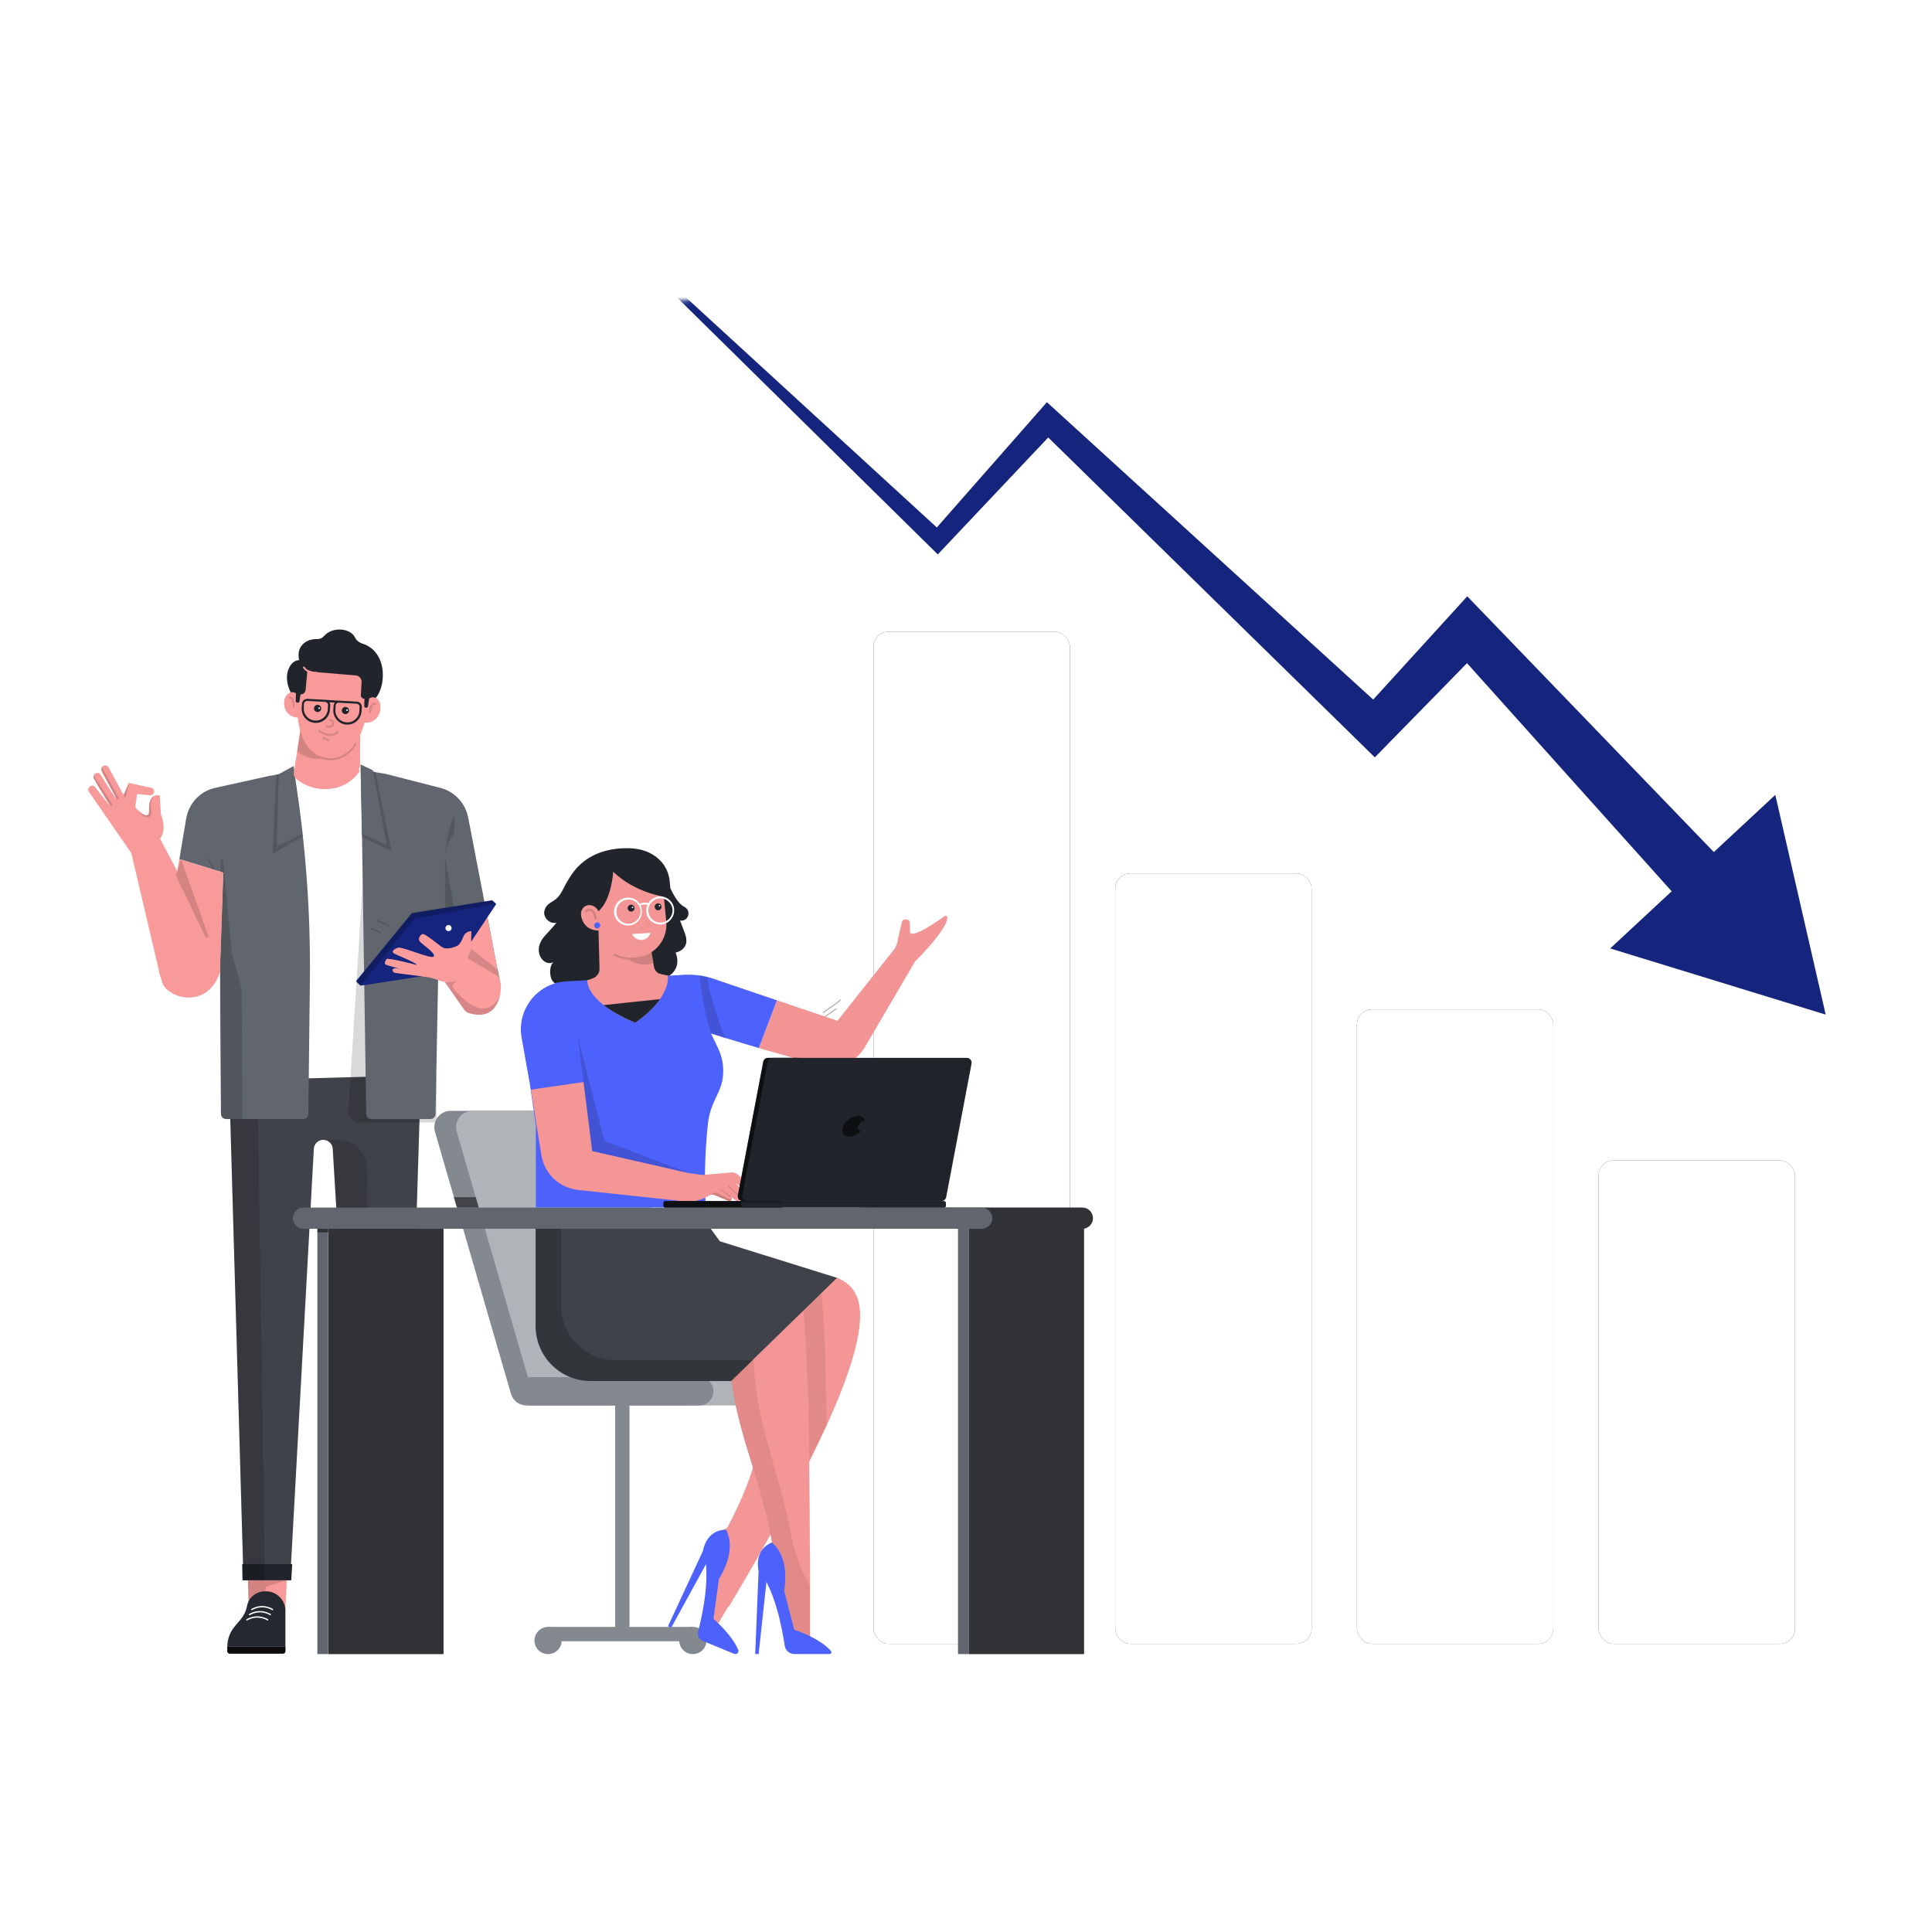 <svg width="400" height="400" viewBox="0 0 400 400" fill="none" xmlns="http://www.w3.org/2000/svg">
<g clip-path="url(#clip0_211_2354)">
<path d="M380.714 342.982H46.041L12.697 184.29C11.555 178.918 12.883 173.299 16.279 169.007L92.908 72.094C96.088 68.081 100.811 65.549 105.905 65.117L319.769 47.457C326.715 46.87 333.384 50.267 337.058 56.194L403.591 163.913C405.907 167.649 406.802 172.095 406.154 176.448L380.714 342.982Z" fill="white" fill-opacity="0.25"/>
<mask id="mask0_211_2354" style="mask-type:alpha" maskUnits="userSpaceOnUse" x="12" y="47" width="395" height="296">
<path d="M380.713 342.982H46.04L12.696 184.29C11.554 178.918 12.882 173.299 16.278 169.008L92.907 72.095C96.087 68.081 100.81 65.55 105.905 65.117L319.768 47.458C326.714 46.871 333.383 50.267 337.057 56.195L403.59 163.914C405.906 167.649 406.801 172.095 406.153 176.449L380.713 342.982Z" fill="#F0F0F0"/>
</mask>
<g mask="url(#mask0_211_2354)">
<path d="M377.99 210.063L333.375 196.365L346.1 184.531L303.73 137.303L287.658 153.72L284.647 156.801L281.678 153.892L217.026 90.574L195.551 113.31L194.157 114.785L192.764 113.409L115.169 36.958L193.958 109.207L215.061 85.195L216.754 83.269L218.713 85.059L284.305 144.84L300.438 127.132L303.782 123.462L307.346 127.157L354.831 176.41L367.557 164.574L377.99 210.063Z" fill="#15247C"/>
<g filter="url(#filter0_i_211_2354)">
<rect x="187.105" y="130.786" width="40.659" height="209.551" rx="3.128" fill="#15247C"/>
<rect x="187.105" y="130.786" width="40.659" height="209.551" rx="3.128" fill="white"/>
</g>
<g filter="url(#filter1_i_211_2354)">
<rect x="237.147" y="180.827" width="40.659" height="159.509" rx="3.128" fill="#15247C"/>
<rect x="237.147" y="180.827" width="40.659" height="159.509" rx="3.128" fill="white"/>
</g>
<g filter="url(#filter2_i_211_2354)">
<rect x="287.188" y="208.977" width="40.659" height="131.36" rx="3.128" fill="#15247C"/>
<rect x="287.188" y="208.977" width="40.659" height="131.36" rx="3.128" fill="white"/>
</g>
<g filter="url(#filter3_i_211_2354)">
<rect x="337.23" y="240.253" width="40.659" height="100.084" rx="3.128" fill="#15247C"/>
<rect x="337.23" y="240.253" width="40.659" height="100.084" rx="3.128" fill="white"/>
</g>
</g>
<path d="M87.138 222.623L83.931 327.181H74.277L68.89 237.839C68.833 236.802 67.968 235.995 66.932 235.995C65.895 235.995 65.03 236.802 64.973 237.869L60.07 327.178H50.416L47.447 223.699L87.138 222.623Z" fill="#3F4249"/>
<path d="M82.924 333.232L83.183 324.817H74.998L75.373 333.489L82.924 333.232Z" fill="#F99A9A"/>
<path opacity="0.15" d="M75.086 327.177L75.346 333.488L77.305 333.431L77.247 329.713C77.247 329.108 77.649 328.588 78.227 328.443L83.126 327.174L75.086 327.177Z" fill="black"/>
<path d="M51.51 333.232L51.253 324.817H59.466L59.091 333.489L51.51 333.232Z" fill="#F99A9A"/>
<path d="M75.372 340.841V333.492C75.372 331.274 77.189 329.457 79.407 329.457H79.58C81.396 329.457 82.98 330.727 83.325 332.513C83.527 333.58 84.017 334.559 84.709 335.366L85.861 336.721C86.84 337.872 87.387 339.344 87.387 340.841H75.372Z" fill="#242830"/>
<path d="M82.321 333.374C82.378 333.374 82.436 333.343 82.466 333.286C82.496 333.198 82.496 333.114 82.409 333.083C80.045 331.756 77.971 333.083 77.971 333.083C77.914 333.141 77.883 333.228 77.941 333.286C77.998 333.343 78.086 333.374 78.144 333.316C78.174 333.316 80.075 332.077 82.263 333.316C82.263 333.374 82.291 333.374 82.321 333.374Z" fill="white"/>
<path d="M82.81 334.413C82.868 334.413 82.925 334.383 82.955 334.325C82.985 334.238 82.985 334.153 82.898 334.123C80.534 332.796 78.46 334.123 78.46 334.123C78.403 334.18 78.373 334.268 78.43 334.325C78.488 334.383 78.575 334.413 78.633 334.356C78.663 334.356 80.564 333.116 82.753 334.356C82.753 334.413 82.78 334.413 82.81 334.413Z" fill="white"/>
<path d="M83.328 335.509C83.385 335.509 83.443 335.479 83.473 335.422C83.503 335.334 83.503 335.249 83.415 335.219C81.052 333.892 78.978 335.219 78.978 335.219C78.921 335.277 78.89 335.364 78.948 335.422C79.005 335.479 79.093 335.509 79.15 335.452C79.181 335.452 81.082 334.213 83.27 335.452C83.3 335.509 83.328 335.509 83.328 335.509Z" fill="white"/>
<path opacity="0.5" d="M86.871 342.366H75.89C75.603 342.366 75.37 342.137 75.37 341.847V340.867H87.388V341.847C87.391 342.137 87.162 342.366 86.871 342.366Z" fill="black"/>
<path d="M84.133 327.178L84.221 323.834H73.847L74.046 327.178H84.133Z" fill="#4D61FC"/>
<path d="M73.847 323.834L74.046 327.178H84.133L84.221 323.834H73.847Z" fill="#21252B"/>
<path opacity="0.15" d="M66.929 235.991C67.966 235.991 68.83 236.798 68.887 237.835L74.074 323.834H77.157L75.918 241.698C75.861 238.527 73.294 235.991 70.127 235.991H66.929Z" fill="black"/>
<path opacity="0.2" d="M74.046 327.178L73.847 323.834H77.159L77.217 327.178H74.046Z" fill="black"/>
<path opacity="0.15" d="M51.336 327.177L51.508 333.229L54.939 333.344L54.882 329.251C54.882 328.876 55.111 328.501 55.486 328.386L59.349 327.147H51.336V327.177Z" fill="black"/>
<path opacity="0.15" d="M47.471 224.466L50.415 327.178H51.337L51.252 324.817H54.825L53.314 224.125L47.471 224.466Z" fill="black"/>
<path d="M59.09 340.841V333.492C59.09 331.274 57.274 329.457 55.055 329.457H54.883C53.066 329.457 51.482 330.727 51.138 332.513C50.935 333.58 50.446 334.559 49.753 335.366L48.602 336.721C47.622 337.872 47.075 339.344 47.075 340.841H59.09Z" fill="#242830"/>
<path d="M52.115 333.374C52.146 333.374 52.173 333.374 52.203 333.344C54.422 332.105 56.323 333.314 56.323 333.344C56.38 333.401 56.495 333.374 56.526 333.314C56.583 333.256 56.556 333.141 56.495 333.111C56.465 333.111 54.422 331.757 52.058 333.111C51.97 333.141 51.97 333.256 52.001 333.314C52.028 333.347 52.085 333.374 52.115 333.374Z" fill="white"/>
<path d="M51.655 334.414C51.685 334.414 51.712 334.414 51.742 334.384C53.961 333.145 55.862 334.354 55.862 334.384C55.92 334.441 56.035 334.414 56.065 334.354C56.122 334.296 56.095 334.181 56.035 334.151C56.004 334.151 53.961 332.797 51.597 334.151C51.51 334.181 51.51 334.296 51.54 334.354C51.54 334.384 51.597 334.414 51.655 334.414Z" fill="white"/>
<path d="M51.108 335.508C51.138 335.508 51.165 335.508 51.195 335.478C53.414 334.239 55.315 335.448 55.315 335.478C55.373 335.536 55.488 335.508 55.518 335.448C55.575 335.39 55.548 335.276 55.488 335.245C55.457 335.245 53.414 333.891 51.05 335.245C50.963 335.276 50.963 335.39 50.993 335.448C51.02 335.478 51.05 335.508 51.108 335.508Z" fill="white"/>
<path d="M47.59 342.366H58.572C58.859 342.366 59.091 342.137 59.091 341.847V340.867H47.046V341.847C47.043 342.137 47.3 342.366 47.59 342.366Z" fill="#3F4249"/>
<path opacity="0.5" d="M86.871 342.366H75.89C75.603 342.366 75.37 342.137 75.37 341.847V340.867H87.388V341.847C87.391 342.137 87.162 342.366 86.871 342.366Z" fill="black"/>
<path opacity="0.8" d="M86.871 342.366H75.89C75.603 342.366 75.37 342.137 75.37 341.847V340.867H87.388V341.847C87.391 342.137 87.162 342.366 86.871 342.366Z" fill="black"/>
<path opacity="0.8" d="M47.59 342.366H58.572C58.859 342.366 59.091 342.137 59.091 341.847V340.867H47.046V341.847C47.043 342.137 47.3 342.366 47.59 342.366Z" fill="black"/>
<path d="M60.503 323.834L60.3 327.178H50.214L50.156 323.834H60.503Z" fill="#21252B"/>
<path opacity="0.2" d="M54.826 323.834V327.178H50.214L50.156 323.834H54.826Z" fill="black"/>
<path d="M128.151 181.1C128.151 181.097 128.151 181.094 128.151 181.094C128.055 181.045 127.961 180.991 127.864 180.939C127.958 180.994 128.055 181.045 128.151 181.1Z" fill="#FFD16E"/>
<path d="M94.427 171.344H89.952V172.622H94.427V171.344Z" fill="#15247C"/>
<path d="M94.653 187.516H90.178V188.794H94.653V187.516Z" fill="#15247C"/>
<path d="M60.738 158.622L67.898 156.896L76.24 159.134V222.196H59.332L60.738 158.622Z" fill="white"/>
<path opacity="0.15" d="M75.922 169.458L72.118 230.251C72.118 231.433 73.045 232.392 74.228 232.392H90.401V223.187L75.922 169.458Z" fill="black"/>
<path d="M79.821 160.219L90.944 163.064C94.013 163.767 96.378 166.228 96.953 169.36L103.474 203.177L90.721 201.898L90.177 230.664C90.177 231.24 89.698 231.687 89.122 231.687H76.881C76.305 231.687 75.858 231.24 75.826 230.664L74.739 159.388L79.821 160.219Z" fill="#61656D"/>
<path d="M60.9 159.869C63.233 174.124 64.32 188.539 64.16 202.986L63.84 230.666C63.84 231.241 63.361 231.688 62.785 231.688H46.804C46.229 231.688 45.781 231.241 45.749 230.666L45.558 200.236L46.225 180.663L37.138 177.867L38.526 169.585C39.037 166.357 41.434 163.768 44.631 163.097L53.9 161.051C56.201 160.508 58.534 160.124 60.9 159.869Z" fill="#61656D"/>
<path d="M92.224 201.931L103.474 203.177L100.278 186.717L92.224 187.995V201.931Z" fill="#FC9D9D"/>
<path opacity="0.15" d="M42.681 177.416C42.681 177.416 44.407 178.95 45.685 182.914L42.681 177.416Z" fill="black"/>
<path opacity="0.15" d="M92.126 190.585V177.416L94.587 191.16C94.938 193.333 96.089 195.283 97.815 196.657L103.185 200.876L103.632 203.529L93.98 200.301L92.094 190.489" fill="black"/>
<path d="M95.993 193.013C95.993 193.013 96.856 191.863 97.144 193.013L96.856 198.159L95.418 194.707L95.993 193.013Z" fill="#FC9D9D"/>
<path opacity="0.15" d="M95.993 193.013C95.993 193.013 96.856 191.863 97.144 193.013L96.856 198.159L95.418 194.707L95.993 193.013Z" fill="black"/>
<path opacity="0.15" d="M94.141 168.531C92.702 171.407 92.127 176.841 92.127 176.841C92.127 176.841 92.83 173.549 93.981 172.686" fill="black"/>
<path opacity="0.15" d="M45.525 211.169L45.749 230.666C45.749 231.241 46.229 231.689 46.804 231.689H50.192L50.032 204.744L47.986 197.201L46.165 178.088C46.165 177.96 46.069 177.864 45.941 177.864C45.813 177.864 45.717 177.96 45.717 178.088L45.525 211.169Z" fill="black"/>
<path d="M96.409 198.159L102.769 201.931C103.344 202.282 103.568 202.954 103.664 203.689C103.92 205.83 102.929 211.551 97.08 209.762C96.632 209.634 96.281 209.346 96.025 208.962L92.189 203.369L96.409 198.159Z" fill="#FC9D9D"/>
<path opacity="0.15" d="M94.044 203.529C95.099 202.57 96.218 200.876 96.537 198.319L96.026 198.031L91.967 203.465L92.606 204.168L96.058 208.93C96.314 209.314 96.697 209.602 97.113 209.73C101.204 210.976 102.898 208.803 103.505 206.15C100.661 211.871 95.706 206.821 93.98 204.775C93.661 204.456 93.693 203.88 94.044 203.529Z" fill="black"/>
<path opacity="0.15" d="M80.493 191.671L78.128 190.584" stroke="black" stroke-width="0.288" stroke-miterlimit="10" stroke-linecap="round"/>
<path opacity="0.15" d="M78.83 193.11L76.977 192.311" stroke="black" stroke-width="0.288" stroke-miterlimit="10" stroke-linecap="round"/>
<path opacity="0.15" d="M57.224 160.348L56.425 176.809L62.721 173.133L60.9 159.869L57.224 160.348Z" fill="black"/>
<path d="M57.704 160.285L57.288 175.211L62.562 172.686L60.804 158.591L57.704 160.285Z" fill="#61656D"/>
<path opacity="0.15" d="M77.68 159.645L81.036 176.17L74.931 173.325L74.644 158.91L77.68 159.645Z" fill="black"/>
<path d="M74.644 158.271L74.931 172.686L80.077 174.891L77.201 159.486L74.644 158.271Z" fill="#61656D"/>
<path opacity="0.15" d="M45.557 194.068L42.681 195.027L45.525 192.886L45.557 194.068Z" fill="black"/>
<path d="M85.287 189.082L73.717 203.114L74.612 204.073L93.406 201.196L102.739 187.165L101.876 186.397L85.287 189.082Z" fill="#15247C"/>
<path opacity="0.2" d="M74.642 203.977L85.829 190.233L102.769 187.037L101.811 186.397L85.19 188.954L73.684 203.338L74.642 203.977Z" fill="black"/>
<path d="M92.863 192.79C93.216 192.79 93.502 192.504 93.502 192.15C93.502 191.797 93.216 191.511 92.863 191.511C92.51 191.511 92.224 191.797 92.224 192.15C92.224 192.504 92.51 192.79 92.863 192.79Z" fill="white"/>
<path d="M97.591 192.789C96.856 192.789 96.184 193.237 95.929 193.94C95.641 194.675 95.225 195.506 94.778 195.762C93.947 196.209 92.509 196.593 91.742 196.209C90.975 195.826 87.938 193.109 87.427 193.396C86.915 193.684 86.436 194.387 86.979 194.994C87.522 195.602 90.335 197.424 89.792 198.031C89.249 198.638 83.335 195.953 82.441 196.209C81.546 196.465 81.002 197.008 81.514 197.36C82.025 197.711 86.084 199.245 86.308 199.789C86.308 199.789 80.235 198.191 80.011 198.574C79.788 198.958 79.404 199.565 80.011 199.789C80.619 200.013 85.861 201.387 86.308 201.611C87.075 201.93 87.842 202.154 88.641 202.282C89.472 202.506 90.271 202.761 91.102 203.049C92.317 203.465 93.659 203.433 94.874 202.953L95.481 202.697C96.44 202.314 97.047 201.355 96.983 200.332L96.856 198.255L97.527 196.561L97.591 192.789Z" fill="#FC9D9D"/>
<path d="M85.83 200.78L81.674 200.46C81.674 200.46 81.003 200.684 81.355 201.132C81.515 201.323 81.706 201.419 81.962 201.451L89.026 202.378L85.83 200.78Z" fill="#FC9D9D"/>
<path d="M74.629 146.56L74.541 158.433C74.541 158.72 74.453 159.01 74.281 159.24L74.453 159.69C71.573 163.985 65.346 164.572 61.368 161.286C60.966 160.942 60.764 160.422 60.848 159.902L63.009 145.607L74.629 146.56Z" fill="#F99A9A"/>
<path d="M61.748 140.68C61.748 140.68 59.384 156.301 68.002 156.933C76.417 157.568 76.677 141.774 76.677 141.774L76.907 137.249L66.07 135.348L63.332 136.759L61.748 140.68Z" fill="#F99A9A"/>
<path opacity="0.15" d="M61.544 155.639L62.179 151.344C62.956 154.11 64.57 156.416 67.396 156.878H67.366C67.568 156.909 67.768 156.936 67.97 156.966C70.219 157.138 72.09 156.101 73.505 153.883C73.562 153.795 73.677 153.768 73.765 153.825C73.852 153.883 73.88 153.998 73.822 154.085C72.323 156.449 70.334 157.543 67.943 157.371C67.423 157.341 66.933 157.226 66.474 157.084C64.945 157.25 63.185 156.875 61.544 155.639Z" fill="black"/>
<path d="M63.791 137.191C63.791 137.191 61.053 135.375 59.756 138.488C58.662 141.112 60.506 143.965 60.506 143.965L62.09 143.793C62.752 143.763 63.214 143.448 63.272 142.814L63.791 137.191Z" fill="#21252B"/>
<path d="M61.83 135.29C61.6 138.259 64.136 139.036 65.173 139.123L73.676 139.843C74.368 139.9 74.885 140.505 74.858 141.197L74.713 143.905C74.683 144.28 74.942 144.597 75.317 144.655L75.837 144.712L76.415 145.432C79.758 144.625 81.142 135.142 75.003 133.241C74.368 133.039 73.764 132.549 73.477 131.944C72.582 130.101 68.924 129.611 67.078 131.684C66.675 132.147 66.213 132.319 65.608 132.319C63.387 132.265 61.945 133.649 61.83 135.29Z" fill="#21252B"/>
<path d="M75.81 145.637C75.925 144.543 77.222 143.966 78.086 144.685L78.117 144.715C79.586 145.985 78.636 149.96 75.408 149.615L75.81 145.637Z" fill="#F99A9A"/>
<path d="M59.758 143.533L59.788 143.503C60.74 142.925 61.922 143.675 61.892 144.772L61.716 148.578C58.461 148.46 58.144 144.57 59.758 143.533Z" fill="#F99A9A"/>
<path d="M75.408 146.126C75.377 146.329 75.553 146.501 75.752 146.528C75.955 146.558 76.154 146.413 76.184 146.241L76.559 143.675L75.492 143.705L75.408 146.126Z" fill="#21252B"/>
<path d="M61.227 145.091C61.197 145.293 61.372 145.465 61.572 145.493C61.774 145.523 61.974 145.378 62.004 145.205L62.379 142.639L61.312 142.669L61.227 145.091Z" fill="#21252B"/>
<path d="M65.117 139.498C65.377 139.528 65.519 139.498 65.549 139.498C65.637 139.498 65.721 139.41 65.721 139.295C65.721 139.208 65.633 139.123 65.519 139.123C65.489 139.123 63.79 139.211 63.07 138.086C63.013 137.999 62.898 137.971 62.81 138.029C62.723 138.086 62.696 138.201 62.753 138.289C63.388 139.238 64.512 139.471 65.117 139.498Z" fill="#F99A9A"/>
<path d="M71.514 147.855C71.928 147.855 72.264 147.52 72.264 147.106C72.264 146.691 71.928 146.356 71.514 146.356C71.1 146.356 70.765 146.691 70.765 147.106C70.765 147.52 71.1 147.855 71.514 147.855Z" fill="#21252B"/>
<path d="M71.862 147.194C71.959 147.194 72.034 147.115 72.034 147.021C72.034 146.925 71.956 146.849 71.862 146.849C71.768 146.849 71.689 146.928 71.689 147.021C71.689 147.118 71.765 147.194 71.862 147.194Z" fill="white"/>
<path d="M65.752 147.424C66.166 147.424 66.501 147.088 66.501 146.674C66.501 146.26 66.166 145.924 65.752 145.924C65.338 145.924 65.002 146.26 65.002 146.674C65.002 147.088 65.338 147.424 65.752 147.424Z" fill="#21252B"/>
<path d="M66.095 146.789C66.192 146.789 66.267 146.71 66.267 146.617C66.267 146.523 66.189 146.444 66.095 146.444C66.001 146.444 65.923 146.523 65.923 146.617C65.923 146.713 65.998 146.789 66.095 146.789Z" fill="white"/>
<g opacity="0.45">
<path opacity="0.3" d="M68.256 150.652L67.652 150.594C67.537 150.594 67.449 150.479 67.449 150.364C67.449 150.25 67.564 150.162 67.679 150.162L68.284 150.219C68.543 150.25 68.746 150.047 68.773 149.787C68.8 149.527 68.601 149.325 68.341 149.297C68.226 149.297 68.138 149.183 68.138 149.068C68.138 148.953 68.253 148.865 68.368 148.865C68.858 148.895 69.233 149.328 69.175 149.817C69.181 150.334 68.749 150.682 68.256 150.652Z" fill="black"/>
</g>
<path d="M62.524 145.752L62.466 146.586C62.379 148.2 63.618 149.585 65.232 149.669C66.846 149.757 68.231 148.518 68.315 146.904L68.373 146.069C68.403 145.809 68.315 145.607 68.2 145.407L69.325 145.465C69.18 145.637 69.065 145.867 69.065 146.1L69.007 146.934C68.92 148.548 70.159 149.932 71.773 150.017C73.387 150.105 74.772 148.865 74.856 147.251L74.914 146.417C74.944 145.812 74.512 145.293 73.904 145.265L70.244 145.063H70.213L67.36 144.891L66.928 144.86L63.672 144.688C63.071 144.658 62.554 145.09 62.524 145.752ZM70.162 145.492H70.192L73.853 145.695C74.197 145.725 74.488 146.039 74.457 146.387L74.4 147.221C74.343 148.575 73.161 149.642 71.776 149.555C70.422 149.497 69.355 148.315 69.443 146.931L69.5 146.097C69.497 145.725 69.814 145.465 70.162 145.492ZM62.929 145.725C62.959 145.38 63.273 145.09 63.621 145.12L66.876 145.293L67.309 145.323C67.653 145.353 67.943 145.667 67.913 146.015L67.856 146.849C67.798 148.203 66.617 149.27 65.232 149.183C63.878 149.125 62.811 147.943 62.899 146.559L62.929 145.725Z" fill="#21252B"/>
<g opacity="0.45">
<path opacity="0.3" d="M76.616 147.714C76.731 147.714 76.818 147.627 76.845 147.512L76.903 147.049C76.96 146.56 77.105 146.215 77.305 146.04C77.477 145.895 77.65 145.925 77.65 145.925C77.764 145.955 77.879 145.868 77.909 145.753C77.94 145.638 77.852 145.523 77.737 145.493C77.707 145.493 77.392 145.435 77.045 145.665C76.728 145.895 76.525 146.357 76.468 146.962L76.41 147.424C76.416 147.569 76.501 147.684 76.616 147.714Z" fill="black"/>
</g>
<g opacity="0.45">
<path opacity="0.3" d="M60.767 146.532C60.652 146.532 60.565 146.417 60.565 146.302V145.84C60.595 145.35 60.507 145.005 60.305 144.803C60.16 144.63 59.987 144.63 59.96 144.63C59.845 144.63 59.758 144.543 59.73 144.428C59.73 144.313 59.818 144.225 59.933 144.198C59.963 144.198 60.308 144.198 60.568 144.485C60.855 144.773 60.97 145.235 60.943 145.87V146.332C60.997 146.444 60.909 146.532 60.767 146.532Z" fill="black"/>
</g>
<g opacity="0.45">
<path opacity="0.3" d="M66.849 153.034C66.84 153.058 66.867 153.067 66.849 153.034C67.508 153.306 67.813 153.436 67.813 153.436C67.943 153.478 68.046 153.427 68.115 153.303C68.158 153.173 68.112 153.043 67.983 153.001C67.983 153.001 67.677 152.874 67.046 152.608C66.915 152.565 66.785 152.611 66.752 152.713C66.701 152.871 66.743 153.001 66.849 153.034Z" fill="black"/>
</g>
<g opacity="0.45">
<path opacity="0.3" d="M66.786 151.975C68.473 152.812 69.594 152.114 70.033 151.739C70.117 151.652 70.126 151.54 70.048 151.428C69.96 151.343 69.848 151.334 69.737 151.413C69.322 151.797 68.107 152.522 66.2 151.123C66.103 151.062 65.982 151.08 65.898 151.168C65.837 151.265 65.855 151.386 65.943 151.47C66.248 151.685 66.535 151.866 66.786 151.975Z" fill="black"/>
</g>
<path d="M45.525 201.377L46.224 180.664L37.137 177.868L32.958 201.377L33.55 203.267C34.34 206.528 42.729 209.324 45.525 201.377Z" fill="#F99A9A"/>
<path d="M27.182 176.609L18.346 163.847C18.171 163.496 18.28 163.073 18.597 162.843L18.63 162.819C19.002 162.55 19.434 162.565 19.77 163.037C20.662 164.282 22.95 167.017 22.95 167.017C22.95 167.017 20.175 162.71 19.431 161.166C19.274 160.836 19.359 160.446 19.637 160.21L19.64 160.207C20.024 159.884 20.604 159.987 20.852 160.422C21.856 162.184 24.234 165.645 24.234 165.645C22.602 162.344 21.351 160.482 21.015 159.53C20.897 159.195 21.018 158.823 21.308 158.614C21.701 158.336 22.248 158.463 22.478 158.883L25.576 164.584L26.665 162.09L31.32 163.109C31.77 163.224 32.027 163.702 31.867 164.14C31.746 164.478 31.407 164.693 31.048 164.657L28.394 164.394L28.04 166.773C28.013 166.951 28.046 167.135 28.131 167.296C28.131 167.296 29.415 168.713 30.253 168.81C30.709 168.798 30.863 168.45 30.866 167.994L30.869 167.507C30.806 163.904 33.082 164.726 33.082 164.726L33.306 168.601C33.306 168.601 34.681 171.618 33.139 173.637L44.329 194.805C46.086 198.127 44.816 202.244 41.491 204C39.393 205.11 36.924 205.022 34.944 203.894C33.946 203.326 33.236 202.359 32.973 201.244L28.493 182.194L27.182 176.609Z" fill="#F99A9A"/>
<path opacity="0.15" d="M25.989 165.309L25.581 164.584L26.669 162.093L25.989 165.309Z" fill="black"/>
<path opacity="0.15" d="M24.639 165.248L24.24 165.644L21.111 159.762C20.978 159.514 20.924 159.2 21.045 158.946L21.102 158.837L24.639 165.248Z" fill="black"/>
<path opacity="0.15" d="M22.952 167.018C22.952 167.018 20.153 162.614 19.389 161.048C19.298 160.861 19.407 160.537 19.407 160.537L23.354 166.616L22.952 167.018Z" fill="black"/>
<path opacity="0.15" d="M31.87 164.807C31.87 164.807 31.544 164.913 31.232 165.472C30.631 166.551 31.063 168.202 30.709 168.604C30.356 169.003 29.83 168.67 29.66 168.582C29.147 168.307 28.445 167.618 28.445 167.618L29.666 168.912C30.132 169.408 30.966 169.311 31.275 168.703C31.278 168.7 31.278 168.697 31.281 168.691C31.459 168.335 31.166 167.153 31.196 166.844C31.226 166.533 31.205 165.499 31.87 164.807Z" fill="black"/>
<path opacity="0.15" d="M42.516 193.939L36.438 181.295L37.468 177.868L43.109 193.695C43.157 193.831 43.109 193.985 42.988 194.066C42.825 194.178 42.604 194.118 42.516 193.939Z" fill="black"/>
<path d="M390.811 342.981H32.211C32.087 342.981 31.964 342.888 31.964 342.734C31.964 342.579 32.087 342.487 32.211 342.487H390.842C390.965 342.487 391.089 342.579 391.089 342.734C391.089 342.888 390.965 342.981 390.811 342.981Z" fill="white"/>
<path opacity="0.3" d="M170.433 209.637C170.433 209.637 173.952 207.26 173.983 207.013" stroke="black" stroke-width="0.232" stroke-miterlimit="10" stroke-linecap="round" stroke-linejoin="round"/>
<path opacity="0.3" d="M170.433 210.748C170.433 210.748 172.069 209.637 173.119 208.865" stroke="black" stroke-width="0.232" stroke-miterlimit="10" stroke-linecap="round" stroke-linejoin="round"/>
<path d="M140.794 190.587C141.165 191.514 141.504 192.471 141.875 193.459C142.986 196.67 139.868 197.225 139.868 197.225C139.868 197.225 140.948 199.417 139.436 201.239C137.923 203.091 135.885 202.196 135.885 202.196C135.885 202.196 135.206 203.184 133.292 203.4C130.544 203.678 129.463 202.628 129.463 202.628L126.561 202.227C126.191 202.443 125.944 203.894 122.918 204.357C120.139 204.789 118.657 203.184 118.657 203.184C117.978 204.666 114.52 204.542 114.026 202.258C113.563 200.128 114.52 199.201 114.644 199.109C112.915 200.436 109.766 197.133 112.822 193.737C114.057 192.347 114.737 191.699 115.2 191.02C113.779 191.421 112.205 189.816 112.791 188.303C113.532 186.389 115.107 187.068 116.465 184.32C118.287 180.646 119.738 179.349 119.831 179.288C122.27 176.787 126.005 175.521 130.112 175.614C133.631 175.675 135.7 177.034 136.966 178.454C138.046 179.689 138.602 181.264 138.695 182.869C138.726 183.209 138.756 183.548 138.787 183.888C139.312 185.061 140.424 187.13 141.628 187.716C143.295 188.55 142.492 190.865 140.794 190.587Z" fill="#21252B"/>
<path d="M108.994 290.99H141.905C144.159 290.99 145.764 288.798 145.116 286.606L129.401 232.422C128.969 230.971 127.672 229.983 126.19 229.983H93.279C91.025 229.983 89.42 232.175 90.068 234.367L105.783 288.551C106.184 290.002 107.512 290.99 108.994 290.99Z" fill="#84888F"/>
<path d="M113.5 290.99H142.182C144.436 290.99 146.042 288.798 145.393 286.606L129.678 232.422C129.246 230.971 127.949 229.983 126.467 229.983H97.786C95.532 229.983 93.926 232.175 94.575 234.367L110.29 288.551C110.722 290.002 112.019 290.99 113.5 290.99Z" fill="#B0B4B9"/>
<path d="M119.027 290.99H153.883C155.52 290.99 156.816 289.662 156.816 288.057C156.816 286.452 155.489 285.124 153.883 285.124H119.027C117.39 285.124 116.094 286.452 116.094 288.057C116.094 289.693 117.421 290.99 119.027 290.99Z" fill="#B0B4B9"/>
<path d="M143.45 336.837H113.502V339.801H143.45V336.837Z" fill="#84888F"/>
<path d="M140.67 339.184C140.423 340.728 141.442 342.179 142.985 342.426C144.529 342.673 145.98 341.654 146.227 340.11C146.474 338.566 145.455 337.115 143.911 336.868C142.368 336.621 140.917 337.64 140.67 339.184Z" fill="#84888F"/>
<path d="M130.329 289.229H127.365V338.041H130.329V289.229Z" fill="#84888F"/>
<path d="M110.69 339.184C110.443 340.728 111.462 342.179 113.006 342.426C114.549 342.673 116 341.654 116.247 340.11C116.494 338.566 115.476 337.115 113.932 336.868C112.419 336.621 110.968 337.64 110.69 339.184Z" fill="#84888F"/>
<path d="M109.919 290.99H144.776C146.412 290.99 147.709 289.662 147.709 288.057C147.709 286.452 146.381 285.124 144.776 285.124H109.919C108.283 285.124 106.986 286.452 106.986 288.057C106.986 289.693 108.283 290.99 109.919 290.99Z" fill="#84888F"/>
<path d="M150.828 332.793C185.561 274.411 179.417 267.402 173.459 264.593C173.397 264.562 173.551 264.593 173.459 264.593C166.605 264.099 153.946 259.097 153.946 259.097L136.719 282.067L158.979 286.575C157.25 298.091 157.466 303.278 150.365 316.708C147.741 321.648 151.6 326.865 150.828 332.793Z" fill="#F59696"/>
<path opacity="0.08" d="M167.562 302.32L171.143 295.064C170.896 282.313 170.835 274.718 170.094 268.327C169.569 263.882 165.679 263.851 162.962 264.345C164.506 264.715 165.71 265.981 166.049 268.914C166.883 276.169 167.346 286.79 167.562 302.32Z" fill="black"/>
<path d="M171.975 342.21L167.714 339.277V321.586C167.714 321.586 167.714 321.555 167.683 321.555C167.591 295.096 167.159 278.826 166.016 268.915C164.936 259.53 155.21 267.279 152.524 266.013C150.888 265.241 149.807 262.216 146.566 262.031C140.823 261.753 139.99 254.158 139.99 254.158L136.007 277.653L151.104 278.178C150.703 293.491 156.97 303.247 159.841 319.363C158.267 320.382 157.094 322.265 157.094 325.075C164.071 327.391 163.299 340.141 163.299 340.141L171.975 342.21Z" fill="#F59696"/>
<path d="M146.567 262.061C149.808 262.216 150.889 265.272 152.525 266.044C153.081 266.291 153.915 266.198 154.934 265.921C153.421 264.994 152.309 262.216 149.191 262.061C143.448 261.783 142.615 254.188 142.615 254.188L141.781 259.159C142.738 260.641 144.251 261.938 146.567 262.061Z" fill="#F59696"/>
<path d="M157.928 320.536L148.296 336.807L152.587 342.426L145.548 335.911C145.548 335.911 150.333 325.599 147.369 319.702C149.839 313.682 158.484 315.226 157.928 320.536Z" fill="#F59696"/>
<path d="M151.97 342.395L145.456 339.709C144.746 339.4 144.344 338.628 144.529 337.856C145.363 334.614 147.277 326.093 145.579 320.937C145.579 320.937 146.197 316.738 150.303 316.708C150.303 316.708 152.834 320.474 148.852 326.896L147.709 335.17C147.709 335.17 151.383 338.257 152.804 341.499C153.112 342.055 152.557 342.642 151.97 342.395Z" fill="#4D61FC"/>
<path d="M145.61 320.937L138.293 336.714L138.972 336.991L147.37 321.647L145.61 320.937Z" fill="#4D61FC"/>
<g opacity="0.2">
<path opacity="0.2" d="M157.499 266.012C158.703 266.568 161.265 265.364 163.828 264.685C161.883 263.635 159.043 264.592 156.604 265.395C156.881 265.642 157.19 265.858 157.499 266.012Z" fill="black"/>
<path opacity="0.4" d="M167.718 328.255C166.329 326.34 164.445 321.215 164.106 319.332C161.234 303.247 155.615 293.491 156.017 278.146L140.919 277.621L143.729 261.135C140.518 259.066 139.962 254.126 139.962 254.126L135.979 277.621L151.077 278.146C150.675 293.46 156.943 303.216 159.814 319.332C158.24 320.351 157.066 322.234 157.066 325.044C164.044 327.359 163.272 340.11 163.272 340.11L171.978 342.179L167.718 339.246V328.255Z" fill="black"/>
</g>
<path d="M171.7 342.457H164.475C163.457 342.457 162.623 341.716 162.469 340.728C161.944 337.178 160.431 329.027 157.035 325.075C157.035 325.075 156.016 320.938 159.783 319.363C159.783 319.363 163.58 321.864 162.345 329.336L164.444 337.424C164.444 337.424 169.57 339.03 172.009 341.778C172.286 342.025 172.101 342.457 171.7 342.457Z" fill="#4D61FC"/>
<path d="M157.066 325.075L156.355 342.457H157.066L158.949 325.075H157.066Z" fill="#4D61FC"/>
<path d="M151.352 285.926L173.303 264.562L149.036 256.997L146.041 252.86H110.876V274.534C110.876 280.832 115.97 285.926 122.268 285.926H151.352Z" fill="#3F4249"/>
<path opacity="0.2" d="M127.55 281.635C121.252 281.635 116.158 276.541 116.158 270.242V252.86H111.002V274.534C111.002 280.832 116.096 285.926 122.394 285.926H151.478L155.893 281.635H127.55Z" fill="black"/>
<path d="M67.963 254.405H65.709V342.457H67.963V254.405Z" fill="#61656D"/>
<path d="M200.596 254.405H198.342V342.457H200.596V254.405Z" fill="#61656D"/>
<path d="M224.432 254.405H200.598V342.457H224.432V254.405Z" fill="#61656D"/>
<path opacity="0.5" d="M224.432 254.405H200.598V342.457H224.432V254.405Z" fill="black"/>
<path d="M91.828 254.405H67.993V342.457H91.828V254.405Z" fill="#61656D"/>
<path opacity="0.5" d="M91.828 254.405H67.993V342.457H91.828V254.405Z" fill="black"/>
<path d="M178.12 250.02H224.091C225.295 250.02 226.283 251.008 226.283 252.212C226.283 253.416 225.295 254.404 224.091 254.404H178.12" fill="#61656D"/>
<path opacity="0.5" d="M178.12 250.02H224.091C225.295 250.02 226.283 251.008 226.283 252.212C226.283 253.416 225.295 254.404 224.091 254.404H178.12" fill="black"/>
<path d="M62.838 250.02H203.252C204.456 250.02 205.444 251.008 205.444 252.212C205.444 253.416 204.456 254.404 203.252 254.404H62.838C61.633 254.404 60.645 253.416 60.645 252.212C60.645 251.008 61.603 250.02 62.838 250.02Z" fill="#61656D"/>
<path opacity="0.5" d="M67.963 254.405H65.709V255.146H67.963V254.405Z" fill="black"/>
<path d="M133.939 198.924C134.587 197.318 133.847 195.497 132.241 194.848C130.636 194.2 128.814 194.941 128.166 196.546C127.517 198.152 128.258 199.973 129.864 200.622C131.469 201.27 133.291 200.529 133.939 198.924Z" fill="#21252B"/>
<path d="M185.344 196.269L173.396 211.335L160.861 207.105L157.095 216.985L169.66 220.566C173.273 221.585 177.132 220.072 179.046 216.831L189.42 199.109L185.344 196.269Z" fill="#F39494"/>
<path d="M185.746 195.249C185.746 195.249 186.055 193.644 186.734 190.927C186.95 190.032 188.154 190.371 188.247 190.649C188.463 191.266 188.401 192.1 188.401 192.841C188.432 194.663 193.958 190.834 195.533 189.692C195.811 189.507 196.181 189.692 196.15 190.032C196.089 190.927 195.193 193.026 190.717 197.781C190.223 198.306 189.667 198.861 189.049 199.479C180.127 208.432 185.746 195.249 185.746 195.249Z" fill="#F39494"/>
<path d="M157.095 216.985L160.862 207.105C160.862 207.105 152.341 204.234 147.679 202.628C145.734 201.98 143.665 201.702 141.597 201.825L135.731 202.165L117.175 203.184C111.217 203.554 106.925 209.05 108.006 214.916L109.704 224.456L110.939 232.946V249.989H146.166C146.166 249.989 145.487 243.845 146.506 233.162C147.092 226.895 150.303 226.123 149.655 220.35C149.377 217.911 148.235 216.274 147.216 213.959L150.025 214.854L157.095 216.985Z" fill="#4D61FC"/>
<path d="M123.845 189.847L124.123 200.591C124.154 201.455 123.567 202.227 122.765 202.536L121.561 202.968L124.463 204.512C127.365 206.086 130.823 206.21 133.787 204.882C134.342 204.635 134.836 204.357 135.361 204.018L138.294 202.042L136.905 201.733C136.133 201.579 135.516 200.9 135.392 200.128L133.293 187.408L123.845 189.847Z" fill="#F59696"/>
<path d="M131.934 198.152L131.44 198.214C127.766 198.553 124.556 195.898 124.185 192.255L123.29 182.993C123.166 181.758 124.062 180.708 125.297 180.585L133.972 179.72C135.547 179.566 136.967 180.739 137.121 182.314L137.955 190.927C138.233 194.54 135.578 197.812 131.934 198.152Z" fill="#F59696"/>
<path d="M130.666 188.737C131.068 188.737 131.376 188.428 131.376 188.027C131.376 187.625 131.068 187.316 130.666 187.316C130.265 187.316 129.956 187.625 129.956 188.027C129.956 188.428 130.265 188.737 130.666 188.737Z" fill="#21252B"/>
<path d="M130.975 188.026C131.067 188.026 131.129 187.964 131.129 187.871C131.129 187.779 131.067 187.717 130.975 187.717C130.882 187.717 130.82 187.779 130.82 187.871C130.82 187.964 130.882 188.026 130.975 188.026Z" fill="white"/>
<path d="M136.254 188.458C136.655 188.458 136.964 188.15 136.964 187.748C136.964 187.347 136.655 187.038 136.254 187.038C135.853 187.038 135.544 187.347 135.544 187.748C135.544 188.15 135.853 188.458 136.254 188.458Z" fill="#21252B"/>
<path d="M136.534 187.685C136.627 187.685 136.689 187.623 136.689 187.531C136.689 187.438 136.627 187.376 136.534 187.376C136.442 187.376 136.38 187.438 136.38 187.531C136.411 187.623 136.473 187.685 136.534 187.685Z" fill="white"/>
<g opacity="0.15">
<path opacity="0.15" d="M133.877 192.07L132.92 192.224C132.796 192.224 132.704 192.162 132.673 192.07C132.673 191.946 132.735 191.853 132.827 191.822L133.784 191.668C134.031 191.637 134.186 191.39 134.155 191.174C134.124 190.927 133.877 190.773 133.661 190.773C133.537 190.773 133.445 190.711 133.414 190.618C133.414 190.495 133.476 190.402 133.568 190.372C134.031 190.31 134.494 190.649 134.525 191.081C134.68 191.575 134.371 192.008 133.877 192.07Z" fill="black"/>
</g>
<path d="M124.676 192.594C124.676 192.594 121.558 193.274 120.477 190.279C119.397 187.253 123.163 186.142 124.12 189.198L125.046 192.564L124.676 192.594Z" fill="#F59696"/>
<path opacity="0.15" d="M121.221 188.489C121.53 188.211 121.838 188.088 122.116 188.118C122.425 188.118 122.703 188.304 122.95 188.612C123.197 188.921 123.413 189.353 123.475 189.786L123.536 190.125C123.567 190.372 123.166 190.496 123.135 190.218C123.042 189.878 123.042 189.878 123.042 189.878C123.042 189.755 122.888 189.199 122.641 188.921C122.456 188.705 122.271 188.582 122.085 188.551C121.9 188.52 121.715 188.643 121.468 188.829C121.375 188.89 121.252 188.89 121.159 188.829C121.128 188.674 121.128 188.551 121.221 188.489Z" fill="black"/>
<path d="M123.691 192.192C124.03 192.162 124.308 191.884 124.277 191.544C124.246 191.204 123.969 190.927 123.629 190.957C123.289 190.988 123.012 191.266 123.042 191.606C123.073 191.945 123.351 192.223 123.691 192.192Z" fill="#4D61FC"/>
<path opacity="0.15" d="M123.967 192.131C123.597 192.193 123.226 191.915 123.195 191.544C123.195 191.421 123.226 191.266 123.257 191.174C123.103 191.297 123.041 191.513 123.041 191.73C123.103 192.1 123.411 192.316 123.751 192.254C123.875 192.254 124.029 192.193 124.091 192.1C124.06 192.069 123.998 192.1 123.967 192.131Z" fill="black"/>
<path opacity="0.15" d="M134.898 197.132C133.91 197.781 132.768 198.12 131.533 198.244C131.255 198.275 131.008 198.275 130.73 198.275C130.638 198.275 130.514 198.275 130.421 198.275C130.391 198.275 130.391 198.275 130.36 198.275C130.205 198.244 130.051 198.275 129.866 198.244C129.804 198.244 129.742 198.213 129.68 198.213C128.631 198.089 127.828 197.781 127.303 197.503C127.211 197.441 127.087 197.472 127.025 197.565C126.964 197.657 126.994 197.781 127.087 197.842C127.766 198.182 128.816 198.583 130.174 198.676C130.915 199.17 132.181 199.757 133.725 199.695C134.25 199.664 134.744 199.571 135.207 199.448L134.898 197.132Z" fill="black"/>
<path d="M134.496 193.15C134.588 193.15 134.65 193.243 134.619 193.335C134.311 194.045 133.631 194.57 132.829 194.601C132.026 194.632 131.316 194.2 130.914 193.551C130.884 193.459 130.914 193.366 131.038 193.366L134.496 193.15Z" fill="white"/>
<path d="M121.561 202.937C121.838 208.062 131.533 211.736 131.533 211.736C131.533 211.736 138.572 207.136 138.294 202.011L136.689 201.64L121.561 202.937Z" fill="#F59696"/>
<path d="M136.317 185.617C135.421 185.74 134.68 186.265 134.217 186.975C133.384 186.759 132.704 186.975 132.427 187.099C131.84 186.234 130.79 185.709 129.648 185.864C128.073 186.08 126.962 187.531 127.147 189.106C127.363 190.68 128.814 191.792 130.389 191.606C131.963 191.39 133.075 189.939 132.89 188.365C132.859 188.025 132.735 187.747 132.612 187.438C132.89 187.346 133.445 187.191 134.032 187.346C133.816 187.809 133.754 188.334 133.816 188.889C134.032 190.464 135.483 191.575 137.058 191.39C138.632 191.174 139.744 189.723 139.558 188.148C139.404 186.543 137.922 185.432 136.317 185.617ZM130.451 191.236C129.092 191.421 127.826 190.464 127.641 189.075C127.456 187.685 128.413 186.45 129.802 186.265C131.192 186.08 132.427 187.037 132.612 188.426C132.766 189.785 131.778 191.051 130.451 191.236ZM137.058 190.989C135.699 191.174 134.433 190.217 134.248 188.828C134.063 187.469 135.02 186.203 136.409 186.018C137.768 185.833 139.034 186.79 139.219 188.179C139.404 189.538 138.416 190.804 137.058 190.989Z" fill="white"/>
<path d="M124.987 208.093L136.627 206.858C136.627 206.858 136.04 207.846 134.466 209.359C133.169 210.625 131.533 211.736 131.533 211.736C131.533 211.736 129.835 211.088 127.92 210.007C126.068 208.988 124.987 208.093 124.987 208.093Z" fill="#21252B"/>
<path d="M142.647 242.889L145.487 243.259L151.507 242.734C152.156 242.796 152.434 242.92 152.897 243.321L156.632 246.655C156.879 246.871 156.879 247.242 156.694 247.458C156.509 247.705 156.139 247.767 155.892 247.551L152.372 244.957L154.657 247.674C154.904 247.983 154.811 248.446 154.41 248.6C154.193 248.693 153.977 248.631 153.823 248.477L150.766 245.482L153.082 247.767C153.36 248.045 153.267 248.508 152.897 248.631C152.712 248.724 152.526 248.662 152.372 248.57L149.099 246.192L151.322 247.829C151.569 248.014 151.569 248.415 151.322 248.6C151.168 248.693 151.013 248.724 150.859 248.662L147.895 247.427C147.617 247.304 147.278 247.304 147 247.458L145.858 248.014C144.931 248.477 143.912 248.724 142.894 248.724H141.041C138.386 248.662 142.647 242.889 142.647 242.889Z" fill="#F59696"/>
<path opacity="0.15" d="M151.292 247.92C151.261 247.92 151.261 247.92 151.23 247.889L149.192 246.408C149.161 246.377 149.13 246.315 149.161 246.253C149.192 246.222 149.254 246.191 149.316 246.222L151.353 247.704C151.384 247.735 151.415 247.797 151.384 247.828C151.353 247.889 151.322 247.92 151.292 247.92Z" fill="black"/>
<path opacity="0.15" d="M153.049 247.858C153.019 247.858 152.988 247.858 152.988 247.827L150.796 245.666C150.765 245.635 150.765 245.573 150.796 245.512C150.826 245.45 150.888 245.481 150.95 245.512L153.142 247.673C153.173 247.704 153.173 247.766 153.142 247.827C153.111 247.858 153.049 247.858 153.049 247.858Z" fill="black"/>
<path opacity="0.15" d="M148.543 247.026C149.223 247.365 150.365 247.952 150.766 248.168C151.322 248.477 151.476 248.075 151.476 248.075C151.507 248.26 151.445 248.446 151.291 248.569C151.137 248.662 150.982 248.693 150.828 248.631L147.864 247.396C147.586 247.273 147.247 247.273 146.969 247.427L147.555 247.087C147.864 246.902 148.235 246.902 148.543 247.026Z" fill="black"/>
<path d="M142.646 242.888L122.609 238.319L120.818 224.024L109.92 225.598L112.05 238.967C112.668 243.011 115.693 245.913 119.769 246.377L141.041 248.661L142.646 242.888Z" fill="#F59696"/>
<path d="M137.738 248.662H161.634C161.819 248.662 162.005 248.816 162.005 249.032V249.65C162.005 249.835 161.85 250.02 161.634 250.02H137.738C137.552 250.02 137.367 249.866 137.367 249.65V249.032C137.367 248.847 137.522 248.662 137.738 248.662Z" fill="#21252B"/>
<path opacity="0.6" d="M137.738 248.662H161.634C161.819 248.662 162.005 248.816 162.005 249.032V249.65C162.005 249.835 161.85 250.02 161.634 250.02H137.738C137.552 250.02 137.367 249.866 137.367 249.65V249.032C137.367 248.847 137.522 248.662 137.738 248.662Z" fill="black"/>
<path d="M153.824 248.662H195.472C195.658 248.662 195.843 248.816 195.843 249.032V249.65C195.843 249.835 195.689 250.02 195.472 250.02H153.824C153.638 250.02 153.453 249.866 153.453 249.65V249.032C153.515 248.847 153.638 248.662 153.824 248.662Z" fill="#21252B"/>
<g opacity="0.6">
<path opacity="0.6" d="M194.948 248.909H152.558C152.496 248.909 152.435 248.847 152.435 248.786C152.435 248.724 152.496 248.662 152.558 248.662H194.948C195.01 248.662 195.071 248.724 195.071 248.786C195.071 248.847 194.979 248.909 194.948 248.909Z" fill="black"/>
</g>
<path d="M153.729 248.661H159.996C160.49 248.661 160.892 248.321 160.984 247.827L166.233 220.195C166.357 219.578 165.863 219.022 165.245 219.022H159.009C158.515 219.022 158.113 219.362 158.021 219.856L152.772 247.488C152.648 248.105 153.112 248.661 153.729 248.661Z" fill="#21252B"/>
<path opacity="0.6" d="M153.729 248.661H159.996C160.49 248.661 160.892 248.321 160.984 247.827L166.233 220.195C166.357 219.578 165.863 219.022 165.245 219.022H159.009C158.515 219.022 158.113 219.362 158.021 219.856L152.772 247.488C152.648 248.105 153.112 248.661 153.729 248.661Z" fill="black"/>
<path d="M154.627 248.661H194.917C195.411 248.661 195.812 248.321 195.905 247.827L201.153 220.195C201.277 219.578 200.783 219.022 200.166 219.022H159.906C159.412 219.022 159.011 219.362 158.918 219.856L153.669 247.488C153.546 248.105 154.009 248.661 154.627 248.661Z" fill="#21252B"/>
<path opacity="0.6" d="M177.659 233.07C177.412 233.626 177.69 234.12 178.245 234.12C178.276 234.12 178.307 234.12 178.338 234.12C177.69 234.83 176.702 235.355 175.806 235.324C174.633 235.293 174.046 234.336 174.602 233.132C175.127 231.959 176.516 231.033 177.69 231.033C178.431 231.064 178.955 231.434 179.079 232.052C178.523 232.113 177.906 232.515 177.659 233.07Z" fill="black"/>
<path opacity="0.15" d="M119.614 214.577L125.141 236.22L142.646 242.888L122.609 238.319L119.614 214.577Z" fill="black"/>
<path opacity="0.15" d="M147.247 214.021C145.826 210.316 144.808 201.98 144.808 201.98C145.085 201.98 146.444 202.289 146.444 202.289C146.784 206.087 149.84 214.824 150.303 215.009L147.247 214.021Z" fill="black"/>
<path d="M126.96 180.493C126.96 180.493 126.621 186.328 123.904 188.674C123.904 188.674 123.657 187.131 121.557 187.347C121.557 187.347 121.372 186.976 121.063 185.247C120.755 183.488 121.866 176.263 129.893 176.726C129.893 176.726 132.456 176.201 136.006 179.258C139.588 182.314 137.457 185.649 137.457 185.649C137.457 185.649 131.499 184.846 126.96 180.493Z" fill="#21252B"/>
<path opacity="0.5" d="M93.959 247.858H98.497L99.115 249.989H94.576L93.959 247.858Z" fill="black"/>
</g>
<defs>
<filter id="filter0_i_211_2354" x="187.105" y="130.786" width="40.659" height="209.551" filterUnits="userSpaceOnUse" color-interpolation-filters="sRGB">
<feFlood flood-opacity="0" result="BackgroundImageFix"/>
<feBlend mode="normal" in="SourceGraphic" in2="BackgroundImageFix" result="shape"/>
<feColorMatrix in="SourceAlpha" type="matrix" values="0 0 0 0 0 0 0 0 0 0 0 0 0 0 0 0 0 0 127 0" result="hardAlpha"/>
<feOffset dx="-6.255"/>
<feComposite in2="hardAlpha" operator="arithmetic" k2="-1" k3="1"/>
<feColorMatrix type="matrix" values="0 0 0 0 0.082 0 0 0 0 0.141 0 0 0 0 0.486 0 0 0 1 0"/>
<feBlend mode="normal" in2="shape" result="effect1_innerShadow_211_2354"/>
</filter>
<filter id="filter1_i_211_2354" x="237.147" y="180.827" width="40.659" height="159.509" filterUnits="userSpaceOnUse" color-interpolation-filters="sRGB">
<feFlood flood-opacity="0" result="BackgroundImageFix"/>
<feBlend mode="normal" in="SourceGraphic" in2="BackgroundImageFix" result="shape"/>
<feColorMatrix in="SourceAlpha" type="matrix" values="0 0 0 0 0 0 0 0 0 0 0 0 0 0 0 0 0 0 127 0" result="hardAlpha"/>
<feOffset dx="-6.255"/>
<feComposite in2="hardAlpha" operator="arithmetic" k2="-1" k3="1"/>
<feColorMatrix type="matrix" values="0 0 0 0 0.082 0 0 0 0 0.141 0 0 0 0 0.486 0 0 0 1 0"/>
<feBlend mode="normal" in2="shape" result="effect1_innerShadow_211_2354"/>
</filter>
<filter id="filter2_i_211_2354" x="287.188" y="208.977" width="40.659" height="131.36" filterUnits="userSpaceOnUse" color-interpolation-filters="sRGB">
<feFlood flood-opacity="0" result="BackgroundImageFix"/>
<feBlend mode="normal" in="SourceGraphic" in2="BackgroundImageFix" result="shape"/>
<feColorMatrix in="SourceAlpha" type="matrix" values="0 0 0 0 0 0 0 0 0 0 0 0 0 0 0 0 0 0 127 0" result="hardAlpha"/>
<feOffset dx="-6.255"/>
<feComposite in2="hardAlpha" operator="arithmetic" k2="-1" k3="1"/>
<feColorMatrix type="matrix" values="0 0 0 0 0.082 0 0 0 0 0.141 0 0 0 0 0.486 0 0 0 1 0"/>
<feBlend mode="normal" in2="shape" result="effect1_innerShadow_211_2354"/>
</filter>
<filter id="filter3_i_211_2354" x="337.23" y="240.253" width="40.659" height="100.084" filterUnits="userSpaceOnUse" color-interpolation-filters="sRGB">
<feFlood flood-opacity="0" result="BackgroundImageFix"/>
<feBlend mode="normal" in="SourceGraphic" in2="BackgroundImageFix" result="shape"/>
<feColorMatrix in="SourceAlpha" type="matrix" values="0 0 0 0 0 0 0 0 0 0 0 0 0 0 0 0 0 0 127 0" result="hardAlpha"/>
<feOffset dx="-6.255"/>
<feComposite in2="hardAlpha" operator="arithmetic" k2="-1" k3="1"/>
<feColorMatrix type="matrix" values="0 0 0 0 0.082 0 0 0 0 0.141 0 0 0 0 0.486 0 0 0 1 0"/>
<feBlend mode="normal" in2="shape" result="effect1_innerShadow_211_2354"/>
</filter>
<clipPath id="clip0_211_2354">
<rect width="400" height="400" fill="white"/>
</clipPath>
</defs>
</svg>
